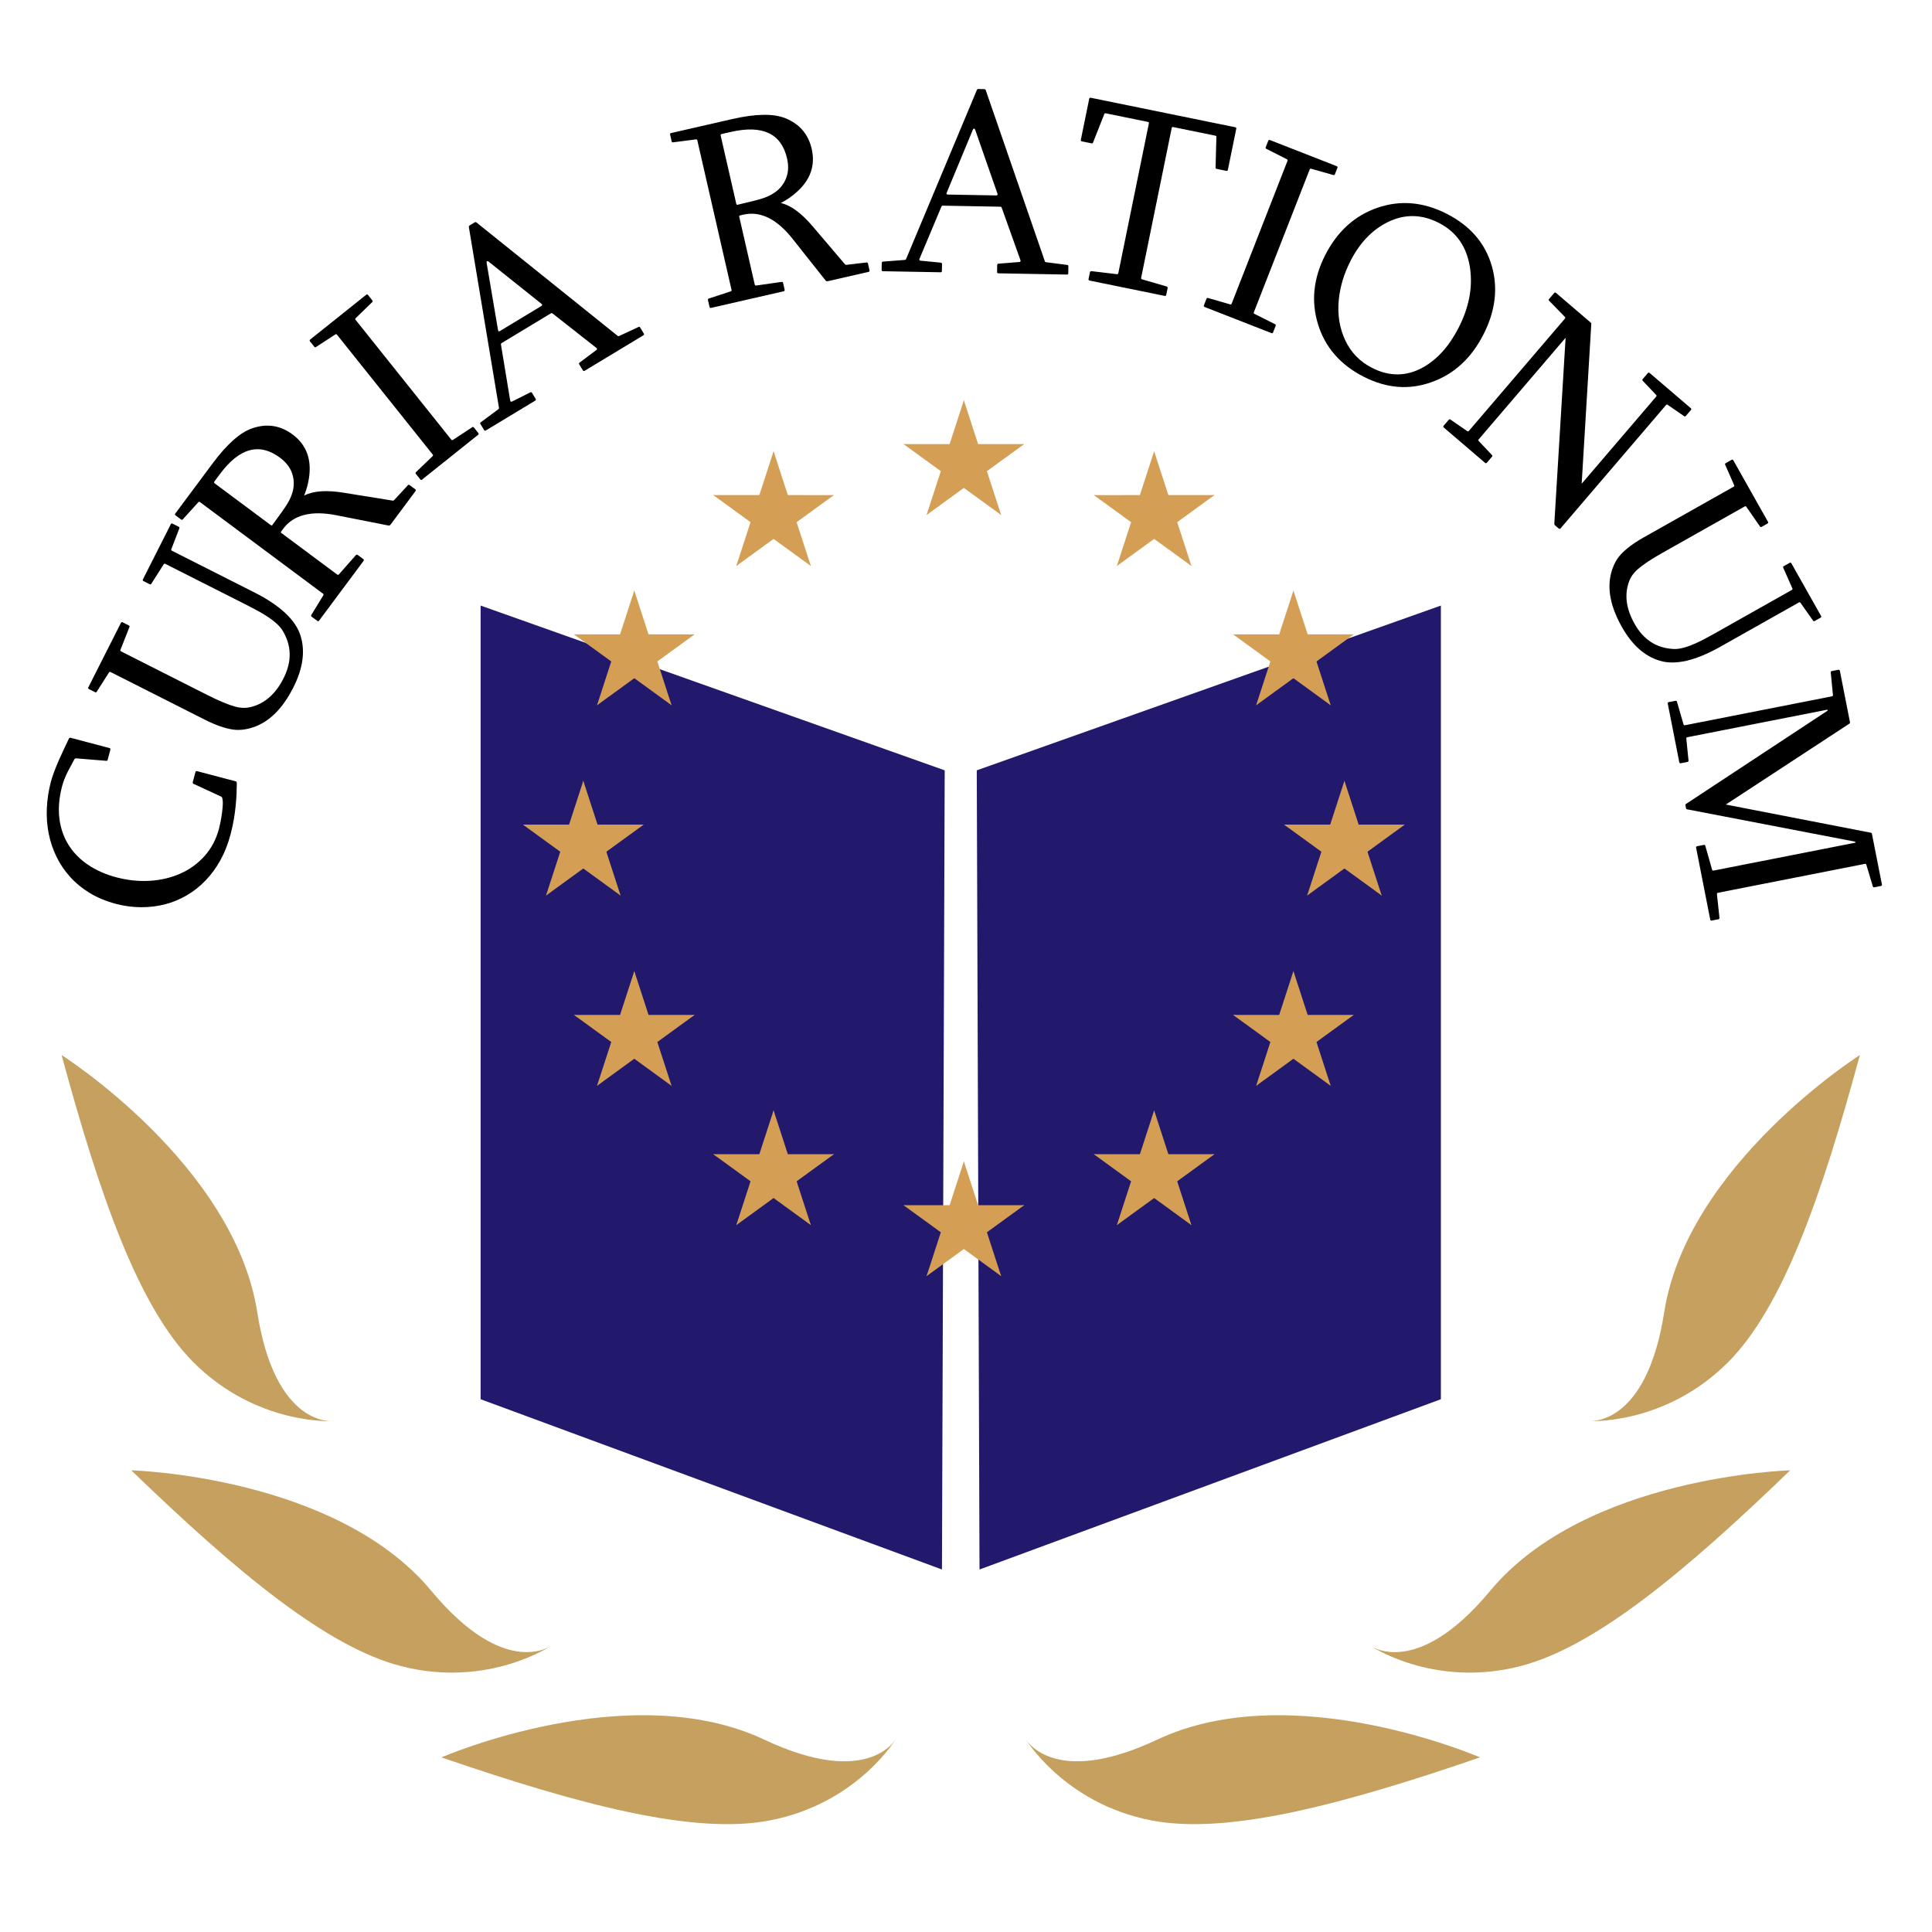 <?xml version="1.0" encoding="UTF-8" standalone="no"?>
<!-- Created with Inkscape (http://www.inkscape.org/) -->
<svg
   xmlns:dc="http://purl.org/dc/elements/1.1/"
   xmlns:cc="http://web.resource.org/cc/"
   xmlns:rdf="http://www.w3.org/1999/02/22-rdf-syntax-ns#"
   xmlns:svg="http://www.w3.org/2000/svg"
   xmlns="http://www.w3.org/2000/svg"
   xmlns:xlink="http://www.w3.org/1999/xlink"
   xmlns:sodipodi="http://sodipodi.sourceforge.net/DTD/sodipodi-0.dtd"
   xmlns:inkscape="http://www.inkscape.org/namespaces/inkscape"
   id="svg9925"
   sodipodi:version="0.32"
   inkscape:version="0.44.1"
   width="266"
   height="266"
   version="1.0"
   sodipodi:docbase="C:\Documents and Settings\Sigurd\Mine dokumenter\Mine bilder"
   sodipodi:docname="CURIA_RATIONUM_logo.png.svg">
  <defs
     id="defs9928">
    <g
       id="star">
      <g
         id="cone">
        <path
           transform="translate(0,-1) rotate(18)"
           d="M0,0 v1 h0.5 z"
           id="triangle" />
        <use
           id="use11148"
           transform="scale(-1,1)"
           xlink:href="#triangle" />
      </g>
      <use
         id="use11150"
         transform="rotate(72)"
         xlink:href="#cone" />
      <use
         id="use11152"
         transform="rotate(144)"
         xlink:href="#cone" />
      <use
         id="use11154"
         transform="rotate(216)"
         xlink:href="#cone" />
      <use
         id="use11156"
         transform="rotate(288)"
         xlink:href="#cone" />
    </g>
  </defs>
  <sodipodi:namedview
     inkscape:window-height="719"
     inkscape:window-width="1028"
     inkscape:pageshadow="2"
     inkscape:pageopacity="0.0"
     guidetolerance="10.0"
     gridtolerance="10.0"
     objecttolerance="10.0"
     borderopacity="1.0"
     bordercolor="#666666"
     pagecolor="#ffffff"
     id="base"
     showguides="true"
     inkscape:guide-bbox="true"
     inkscape:zoom="2.6447627"
     inkscape:cx="95.121063"
     inkscape:cy="178.19541"
     inkscape:window-x="-4"
     inkscape:window-y="-4"
     inkscape:current-layer="svg9925" />
  <path
     style="fill:#c5a05f;fill-rule:evenodd;stroke:none;stroke-width:1px;stroke-linecap:butt;stroke-linejoin:miter;stroke-opacity:1;fill-opacity:1"
     d="M 8.482,145.263 C 8.482,145.263 32.242,160.326 35.423,180.686 C 37.917,196.651 45.9,195.653 45.9,195.653 C 45.9,195.653 35.355,196.323 26.598,187.523 C 19.124,180.012 13.765,164.79 8.482,145.263 z "
     id="path9934"
     sodipodi:nodetypes="cscsc" />
  <path
     sodipodi:nodetypes="cscsc"
     id="path9938"
     d="M 18.075,202.437 C 18.075,202.437 46.198,203.177 59.374,219.021 C 69.706,231.445 76.046,226.493 76.046,226.493 C 76.046,226.493 67.338,232.479 55.306,229.417 C 45.037,226.805 32.629,216.488 18.075,202.437 z "
     style="fill:#c5a05f;fill-rule:evenodd;stroke:none;stroke-width:1px;stroke-linecap:butt;stroke-linejoin:miter;stroke-opacity:1;fill-opacity:1" />
  <path
     style="fill:#c5a05f;fill-rule:evenodd;stroke:none;stroke-width:1px;stroke-linecap:butt;stroke-linejoin:miter;stroke-opacity:1;fill-opacity:1"
     d="M 60.781,241.958 C 60.781,241.958 86.575,230.729 105.217,239.511 C 119.836,246.397 123.485,239.227 123.485,239.227 C 123.485,239.227 118.127,248.335 105.93,250.652 C 95.521,252.629 79.913,248.531 60.781,241.958 z "
     id="path9940"
     sodipodi:nodetypes="cscsc" />
  <path
     style="fill:#22196c;fill-rule:evenodd;stroke:none;stroke-width:1px;stroke-linecap:butt;stroke-linejoin:miter;stroke-opacity:1;fill-opacity:1"
     d="M 129.69,216.09 L 66.169,192.647 L 66.169,83.375 L 130.068,106.061 L 129.69,216.09 z "
     id="path9942" />
  <path
     sodipodi:nodetypes="cscsc"
     id="path10913"
     d="M 256.068,145.263 C 256.068,145.263 232.308,160.326 229.127,180.686 C 226.632,196.651 218.65,195.653 218.65,195.653 C 218.65,195.653 229.195,196.323 237.952,187.523 C 245.426,180.012 250.784,164.79 256.068,145.263 z "
     style="fill:#c5a05f;fill-opacity:1;fill-rule:evenodd;stroke:none;stroke-width:1px;stroke-linecap:butt;stroke-linejoin:miter;stroke-opacity:1" />
  <path
     style="fill:#c5a05f;fill-opacity:1;fill-rule:evenodd;stroke:none;stroke-width:1px;stroke-linecap:butt;stroke-linejoin:miter;stroke-opacity:1"
     d="M 246.475,202.437 C 246.475,202.437 218.352,203.177 205.176,219.021 C 194.844,231.445 188.504,226.493 188.504,226.493 C 188.504,226.493 197.212,232.479 209.244,229.417 C 219.512,226.805 231.921,216.488 246.475,202.437 z "
     id="path10915"
     sodipodi:nodetypes="cscsc" />
  <path
     sodipodi:nodetypes="cscsc"
     id="path10917"
     d="M 203.769,241.958 C 203.769,241.958 177.975,230.729 159.333,239.511 C 144.714,246.397 141.065,239.227 141.065,239.227 C 141.065,239.227 146.423,248.335 158.62,250.652 C 169.029,252.629 184.637,248.531 203.769,241.958 z "
     style="fill:#c5a05f;fill-opacity:1;fill-rule:evenodd;stroke:none;stroke-width:1px;stroke-linecap:butt;stroke-linejoin:miter;stroke-opacity:1" />
  <path
     id="path10919"
     d="M 134.86,216.09 L 198.381,192.647 L 198.381,83.375 L 134.482,106.061 L 134.86,216.09 z "
     style="fill:#22196c;fill-opacity:1;fill-rule:evenodd;stroke:none;stroke-width:1px;stroke-linecap:butt;stroke-linejoin:miter;stroke-opacity:1" />
  <g
     id="g11190"
     transform="matrix(5.149,0,0,5.149,-6.925,93.066)"
     style="fill:#d49f55;fill-opacity:1">
    <g
       id="g11160"
       style="fill:#d49f55;fill-opacity:1"
       transform="matrix(1.696,0,0,1.696,27.118,4.5)">
      <use
         id="use11162"
         y="-6"
         xlink:href="#star"
         x="0"
         width="266"
         height="266"
         style="fill:#d49f55;fill-opacity:1" />
      <g
         id="rtl"
         style="fill:#d49f55;fill-opacity:1">
        <use
           id="use11165"
           transform="matrix(0.309,0.951,-0.951,0.309,-3,5.196)"
           xlink:href="#star"
           x="0"
           y="0"
           width="266"
           height="266"
           style="fill:#d49f55;fill-opacity:1" />
        <use
           id="use11167"
           transform="matrix(0.309,0.951,-0.951,0.309,-5.196,3)"
           xlink:href="#star"
           x="0"
           y="0"
           width="266"
           height="266"
           style="fill:#d49f55;fill-opacity:1" />
        <use
           id="use11169"
           x="6"
           xlink:href="#star"
           y="0"
           width="266"
           height="266"
           style="fill:#d49f55;fill-opacity:1" />
        <use
           id="use11171"
           transform="matrix(-0.809,0.588,-0.588,-0.809,-5.196,-3)"
           xlink:href="#star"
           x="0"
           y="0"
           width="266"
           height="266"
           style="fill:#d49f55;fill-opacity:1" />
        <use
           id="use11173"
           transform="matrix(-0.809,-0.588,0.588,-0.809,-3,-5.196)"
           xlink:href="#star"
           x="0"
           y="0"
           width="266"
           height="266"
           style="fill:#d49f55;fill-opacity:1" />
      </g>
      <use
         id="use11175"
         y="6"
         xlink:href="#star"
         x="0"
         width="266"
         height="266"
         style="fill:#d49f55;fill-opacity:1" />
      <use
         id="use11177"
         transform="scale(-1,1)"
         xlink:href="#rtl"
         x="0"
         y="0"
         width="266"
         height="266"
         style="fill:#d49f55;fill-opacity:1" />
    </g>
  </g>
  <path
     transform="matrix(0.255,-0.967,0.967,0.255,0,0)"
     style="font-size:36.693px;font-style:normal;font-weight:normal;fill:black;fill-opacity:1;stroke:none;stroke-width:1px;stroke-linecap:butt;stroke-linejoin:miter;stroke-opacity:1;font-family:Sylfaen"
     d="M -102.279,34.218 C -101.837,34.218 -101.335,34.248 -100.774,34.307 C -100.212,34.367 -99.645,34.442 -99.072,34.531 C -98.498,34.621 -97.934,34.72 -97.379,34.827 C -96.823,34.935 -96.342,35.024 -95.936,35.096 C -95.805,35.12 -95.739,35.179 -95.739,35.275 L -95.739,40.829 C -95.739,40.949 -95.805,41.008 -95.936,41.008 L -97.352,41.008 C -97.411,41.008 -97.459,40.996 -97.495,40.972 C -97.531,40.949 -97.549,40.913 -97.549,40.865 L -98.283,36.744 C -98.283,36.672 -98.331,36.613 -98.427,36.565 C -98.642,36.517 -98.916,36.451 -99.251,36.368 C -99.585,36.284 -99.929,36.204 -100.281,36.126 C -100.633,36.048 -100.998,35.986 -101.374,35.938 C -101.75,35.89 -102.112,35.866 -102.458,35.866 C -104.094,35.866 -105.549,36.117 -106.821,36.619 C -108.093,37.12 -109.165,37.831 -110.037,38.751 C -110.909,39.67 -111.572,40.772 -112.025,42.056 C -112.479,43.34 -112.706,44.753 -112.706,46.294 C -112.706,47.906 -112.467,49.435 -111.99,50.88 C -111.512,52.326 -110.831,53.598 -109.947,54.697 C -109.063,55.795 -107.997,56.661 -106.749,57.294 C -105.501,57.928 -104.118,58.244 -102.601,58.244 C -102.339,58.244 -102.016,58.232 -101.634,58.208 C -101.252,58.184 -100.872,58.148 -100.496,58.101 C -100.12,58.053 -99.747,57.993 -99.376,57.922 C -99.006,57.85 -98.69,57.742 -98.427,57.599 C -98.331,57.539 -98.283,57.474 -98.283,57.402 L -97.549,53.263 C -97.549,53.239 -97.531,53.209 -97.495,53.174 C -97.459,53.138 -97.411,53.12 -97.352,53.12 L -95.936,53.12 C -95.805,53.12 -95.739,53.18 -95.739,53.299 L -95.739,58.835 C -95.739,58.907 -95.805,58.967 -95.936,59.014 C -96.342,59.122 -96.79,59.229 -97.28,59.337 C -97.77,59.444 -98.304,59.546 -98.884,59.642 C -99.463,59.737 -100.087,59.818 -100.756,59.883 C -101.425,59.949 -102.165,59.982 -102.978,59.982 C -104.315,59.982 -105.573,59.836 -106.749,59.543 C -107.926,59.25 -109.01,58.826 -110.001,58.271 C -110.992,57.716 -111.873,57.053 -112.644,56.282 C -113.414,55.512 -114.062,54.658 -114.588,53.72 C -115.113,52.782 -115.522,51.755 -115.815,50.638 C -116.107,49.522 -116.254,48.366 -116.254,47.172 C -116.254,45.798 -116.084,44.526 -115.743,43.355 C -115.403,42.185 -114.919,41.116 -114.292,40.148 C -113.665,39.181 -112.924,38.33 -112.07,37.595 C -111.216,36.861 -110.276,36.242 -109.248,35.741 C -108.221,35.239 -107.113,34.86 -105.925,34.603 C -104.736,34.346 -103.521,34.218 -102.279,34.218 L -102.279,34.218 z "
     id="text11204" />
  <path
     transform="matrix(0.451,-0.892,0.892,0.451,0,0)"
     style="font-size:36.693px;font-style:normal;font-weight:normal;fill:black;fill-opacity:1;stroke:none;stroke-width:1px;stroke-linecap:butt;stroke-linejoin:miter;stroke-opacity:1;font-family:Sylfaen"
     d="M -75.738,55.37 C -75.738,55.25 -75.797,55.191 -75.917,55.191 L -78.998,54.886 C -79.118,54.886 -79.178,54.826 -79.178,54.707 L -79.178,53.757 C -79.178,53.638 -79.118,53.578 -78.998,53.578 L -69.055,53.578 C -68.935,53.578 -68.875,53.638 -68.875,53.757 L -68.875,54.707 C -68.875,54.826 -68.935,54.886 -69.055,54.886 L -72.351,55.191 C -72.483,55.191 -72.548,55.25 -72.548,55.37 L -72.548,68.61 C -72.548,70.438 -72.447,71.847 -72.244,72.839 C -72.089,73.603 -71.772,74.26 -71.294,74.809 C -70.016,76.279 -68.171,77.013 -65.758,77.013 C -63.166,77.013 -61.231,75.986 -59.953,73.931 C -59.547,73.287 -59.278,72.277 -59.147,70.904 C -59.075,70.163 -59.039,69.267 -59.039,68.216 L -59.039,55.37 C -59.039,55.25 -59.099,55.191 -59.218,55.191 L -62.336,54.886 C -62.455,54.886 -62.515,54.826 -62.515,54.707 L -62.515,53.757 C -62.515,53.638 -62.455,53.578 -62.336,53.578 L -53.826,53.578 C -53.706,53.578 -53.646,53.638 -53.646,53.757 L -53.646,54.707 C -53.646,54.826 -53.706,54.886 -53.826,54.886 L -56.836,55.191 C -56.955,55.191 -57.015,55.25 -57.015,55.37 L -57.015,68.073 C -57.015,72.086 -57.839,74.887 -59.487,76.476 C -61.088,78.016 -63.345,78.787 -66.26,78.787 C -69.544,78.787 -72.017,77.963 -73.677,76.314 C -74.406,75.586 -74.907,74.827 -75.182,74.039 C -75.552,72.976 -75.738,71.608 -75.738,69.936 L -75.738,55.37 z "
     id="text11208" />
  <path
     transform="matrix(0.597,-0.802,0.802,0.597,0,0)"
     style="font-size:36.693px;font-style:normal;font-weight:normal;fill:black;fill-opacity:1;stroke:none;stroke-width:1px;stroke-linecap:butt;stroke-linejoin:miter;stroke-opacity:1;font-family:Sylfaen"
     d="M -35.74,73.075 C -35.74,73.195 -35.693,73.255 -35.597,73.255 C -33.901,73.255 -32.713,73.225 -32.032,73.165 C -30.288,73.01 -29.016,72.323 -28.215,71.105 C -27.762,70.412 -27.535,69.564 -27.535,68.56 C -27.535,65.037 -29.78,63.275 -34.271,63.275 L -35.561,63.275 C -35.681,63.275 -35.74,63.335 -35.74,63.454 L -35.74,73.075 z M -33.662,61.591 C -30.342,61.591 -27.953,62.104 -26.495,63.132 C -24.787,64.338 -23.933,65.974 -23.933,68.041 C -23.933,70.418 -25.098,72.221 -27.427,73.452 C -28.144,73.834 -28.914,74.132 -29.738,74.347 C -28.472,74.957 -27.284,76.33 -26.173,78.468 L -23.02,84.524 C -22.972,84.62 -22.882,84.667 -22.751,84.667 L -20.081,84.954 C -19.962,84.954 -19.902,85.02 -19.902,85.151 L -19.902,86.101 C -19.902,86.22 -19.962,86.28 -20.081,86.28 L -25.833,86.28 C -25.964,86.28 -26.054,86.232 -26.101,86.137 L -29.255,79.525 C -30.772,76.348 -32.73,74.76 -35.131,74.76 L -35.561,74.76 C -35.681,74.76 -35.74,74.807 -35.74,74.903 L -35.74,84.488 C -35.74,84.596 -35.681,84.656 -35.561,84.667 L -32.085,84.954 C -31.954,84.966 -31.888,85.032 -31.888,85.151 L -31.888,86.101 C -31.888,86.22 -31.954,86.28 -32.085,86.28 L -42.316,86.28 C -42.435,86.28 -42.495,86.22 -42.495,86.101 L -42.495,85.151 C -42.495,85.02 -42.435,84.954 -42.316,84.954 L -39.198,84.667 C -39.079,84.667 -39.019,84.608 -39.019,84.488 L -39.019,63.382 C -39.019,63.263 -39.079,63.203 -39.198,63.203 L -42.316,62.899 C -42.435,62.899 -42.495,62.839 -42.495,62.72 L -42.495,61.77 C -42.495,61.651 -42.435,61.591 -42.316,61.591 L -33.662,61.591 z "
     id="text11212" />
  <path
     transform="matrix(0.781,-0.624,0.624,0.781,0,0)"
     style="font-size:36.693px;font-style:normal;font-weight:normal;fill:black;fill-opacity:1;stroke:none;stroke-width:1px;stroke-linecap:butt;stroke-linejoin:miter;stroke-opacity:1;font-family:Sylfaen"
     d="M 14.06,63.2 C 14.179,63.2 14.239,63.26 14.239,63.379 L 14.239,64.329 C 14.239,64.448 14.179,64.508 14.06,64.508 L 10.943,64.812 C 10.823,64.812 10.763,64.872 10.763,64.991 L 10.763,86.097 C 10.763,86.217 10.823,86.276 10.943,86.276 L 14.06,86.563 C 14.179,86.563 14.239,86.629 14.239,86.76 L 14.239,87.71 C 14.239,87.829 14.179,87.889 14.06,87.889 L 4.188,87.889 C 4.069,87.889 4.009,87.829 4.009,87.71 L 4.009,86.76 C 4.009,86.629 4.069,86.563 4.188,86.563 L 7.305,86.276 C 7.425,86.276 7.485,86.217 7.485,86.097 L 7.485,64.991 C 7.485,64.872 7.425,64.812 7.305,64.812 L 4.188,64.508 C 4.069,64.508 4.009,64.448 4.009,64.329 L 4.009,63.379 C 4.009,63.26 4.069,63.2 4.188,63.2 L 14.06,63.2 z "
     id="text11216" />
  <path
     transform="matrix(0.856,-0.517,0.517,0.856,0,0)"
     style="font-size:36.693px;font-style:normal;font-weight:normal;fill:black;fill-opacity:1;stroke:none;stroke-width:1px;stroke-linecap:butt;stroke-linejoin:miter;stroke-opacity:1;font-family:Sylfaen"
     d="M 38.945,65.568 C 38.897,65.496 38.849,65.46 38.802,65.46 C 38.73,65.46 38.682,65.496 38.658,65.568 L 35.2,74.347 C 35.129,74.514 35.183,74.598 35.362,74.598 L 41.991,74.598 C 42.182,74.598 42.248,74.514 42.188,74.347 L 38.945,65.568 z M 42.51,85.312 C 42.391,85.312 42.331,85.252 42.331,85.133 L 42.331,84.183 C 42.331,84.052 42.391,83.986 42.51,83.986 L 45.377,83.7 C 45.449,83.7 45.497,83.676 45.52,83.628 C 45.544,83.58 45.544,83.52 45.52,83.449 L 42.797,76.246 C 42.749,76.175 42.702,76.139 42.654,76.139 L 34.663,76.139 C 34.603,76.151 34.555,76.187 34.52,76.246 L 31.617,83.52 C 31.557,83.676 31.617,83.759 31.796,83.771 L 34.555,83.986 C 34.675,83.998 34.735,84.064 34.735,84.183 L 34.735,85.133 C 34.735,85.252 34.675,85.312 34.555,85.312 L 26.618,85.312 C 26.499,85.312 26.439,85.252 26.439,85.133 L 26.439,84.183 C 26.439,84.052 26.499,83.986 26.618,83.986 L 29.628,83.7 C 29.688,83.688 29.736,83.652 29.772,83.592 L 39.106,60.103 C 39.154,60.032 39.202,59.996 39.25,59.996 L 40.163,59.996 C 40.223,60.008 40.271,60.044 40.307,60.103 L 48.889,83.556 C 48.913,83.628 48.966,83.664 49.05,83.664 L 51.97,83.986 C 52.078,83.986 52.132,84.052 52.132,84.183 L 52.132,85.133 C 52.132,85.252 52.066,85.312 51.935,85.312 L 42.51,85.312 z "
     id="text11220" />
  <path
     transform="matrix(0.975,-0.223,0.223,0.975,0,0)"
     style="font-size:36.693px;font-style:normal;font-weight:normal;fill:black;fill-opacity:1;stroke:none;stroke-width:1px;stroke-linecap:butt;stroke-linejoin:miter;stroke-opacity:1;font-family:Sylfaen"
     d="M 92.547,49.935 C 92.547,50.055 92.595,50.114 92.691,50.114 C 94.387,50.114 95.575,50.085 96.256,50.025 C 98,49.87 99.272,49.183 100.072,47.964 C 100.526,47.272 100.753,46.424 100.753,45.42 C 100.753,41.897 98.507,40.135 94.016,40.135 L 92.726,40.135 C 92.607,40.135 92.547,40.195 92.547,40.314 L 92.547,49.935 z M 94.625,38.451 C 97.946,38.451 100.335,38.964 101.792,39.991 C 103.5,41.198 104.354,42.834 104.354,44.901 C 104.354,47.278 103.19,49.081 100.86,50.311 C 100.144,50.694 99.373,50.992 98.549,51.207 C 99.815,51.816 101.004,53.19 102.115,55.328 L 105.268,61.384 C 105.316,61.479 105.405,61.527 105.537,61.527 L 108.206,61.814 C 108.326,61.814 108.385,61.88 108.385,62.011 L 108.385,62.961 C 108.385,63.08 108.326,63.14 108.206,63.14 L 102.455,63.14 C 102.324,63.14 102.234,63.092 102.186,62.996 L 99.033,56.385 C 97.516,53.208 95.557,51.619 93.156,51.619 L 92.726,51.619 C 92.607,51.619 92.547,51.667 92.547,51.763 L 92.547,61.348 C 92.547,61.456 92.607,61.515 92.726,61.527 L 96.202,61.814 C 96.334,61.826 96.399,61.892 96.399,62.011 L 96.399,62.961 C 96.399,63.08 96.334,63.14 96.202,63.14 L 85.972,63.14 C 85.852,63.14 85.793,63.08 85.793,62.961 L 85.793,62.011 C 85.793,61.88 85.852,61.814 85.972,61.814 L 89.089,61.527 C 89.209,61.527 89.268,61.468 89.268,61.348 L 89.268,40.242 C 89.268,40.123 89.209,40.063 89.089,40.063 L 85.972,39.759 C 85.852,39.759 85.793,39.699 85.793,39.579 L 85.793,38.63 C 85.793,38.51 85.852,38.451 85.972,38.451 L 94.625,38.451 z "
     id="text11224" />
  <path
     transform="matrix(1,1.816794e-2,-1.816794e-2,1,0,0)"
     style="font-size:36.693px;font-style:normal;font-weight:normal;fill:black;fill-opacity:1;stroke:none;stroke-width:1px;stroke-linecap:butt;stroke-linejoin:miter;stroke-opacity:1;font-family:Sylfaen"
     d="M 134.527,15.378 C 134.479,15.306 134.431,15.27 134.383,15.27 C 134.312,15.27 134.264,15.306 134.24,15.378 L 130.782,24.157 C 130.71,24.324 130.764,24.408 130.943,24.408 L 137.573,24.408 C 137.764,24.408 137.829,24.324 137.77,24.157 L 134.527,15.378 z M 138.092,35.122 C 137.973,35.122 137.913,35.062 137.913,34.943 L 137.913,33.993 C 137.913,33.862 137.973,33.796 138.092,33.796 L 140.959,33.509 C 141.03,33.509 141.078,33.486 141.102,33.438 C 141.126,33.39 141.126,33.33 141.102,33.259 L 138.379,26.056 C 138.331,25.985 138.283,25.949 138.235,25.949 L 130.245,25.949 C 130.185,25.961 130.137,25.996 130.101,26.056 L 127.199,33.33 C 127.139,33.486 127.199,33.569 127.378,33.581 L 130.137,33.796 C 130.257,33.808 130.316,33.874 130.316,33.993 L 130.316,34.943 C 130.316,35.062 130.257,35.122 130.137,35.122 L 122.2,35.122 C 122.081,35.122 122.021,35.062 122.021,34.943 L 122.021,33.993 C 122.021,33.862 122.081,33.796 122.2,33.796 L 125.21,33.509 C 125.27,33.498 125.318,33.462 125.353,33.402 L 134.688,9.913 C 134.736,9.842 134.784,9.806 134.831,9.806 L 135.745,9.806 C 135.805,9.818 135.853,9.854 135.888,9.913 L 144.47,33.366 C 144.494,33.438 144.548,33.474 144.632,33.474 L 147.552,33.796 C 147.66,33.796 147.713,33.862 147.713,33.993 L 147.713,34.943 C 147.713,35.062 147.648,35.122 147.516,35.122 L 138.092,35.122 z "
     id="text11228" />
  <path
     transform="matrix(0.98,0.2,-0.2,0.98,0,0)"
     style="font-size:36.693px;font-style:normal;font-weight:normal;fill:black;fill-opacity:1;stroke:none;stroke-width:1px;stroke-linecap:butt;stroke-linejoin:miter;stroke-opacity:1;font-family:Sylfaen"
     d="M 170.104,-16.838 C 170.223,-16.838 170.283,-16.778 170.283,-16.659 L 170.283,-10.908 C 170.283,-10.776 170.223,-10.711 170.104,-10.711 L 168.742,-10.711 C 168.623,-10.711 168.563,-10.758 168.563,-10.854 L 167.828,-15.011 C 167.828,-15.106 167.769,-15.154 167.649,-15.154 L 161.701,-15.154 C 161.605,-15.154 161.557,-15.094 161.557,-14.975 L 161.557,6.059 C 161.557,6.167 161.617,6.227 161.737,6.239 L 165.212,6.525 C 165.344,6.537 165.41,6.603 165.41,6.722 L 165.41,7.672 C 165.41,7.791 165.344,7.851 165.212,7.851 L 154.695,7.851 C 154.564,7.851 154.498,7.791 154.498,7.672 L 154.498,6.722 C 154.498,6.603 154.564,6.537 154.695,6.525 L 158.171,6.239 C 158.291,6.227 158.35,6.167 158.35,6.059 L 158.35,-14.975 C 158.35,-15.094 158.303,-15.154 158.207,-15.154 L 152.259,-15.154 C 152.139,-15.154 152.08,-15.106 152.08,-15.011 L 151.345,-10.854 C 151.345,-10.758 151.285,-10.711 151.166,-10.711 L 149.804,-10.711 C 149.685,-10.711 149.625,-10.776 149.625,-10.908 L 149.625,-16.659 C 149.625,-16.778 149.685,-16.838 149.804,-16.838 L 170.104,-16.838 z "
     id="text11232" />
  <path
     transform="matrix(0.931,0.364,-0.364,0.931,0,0)"
     style="font-size:36.693px;font-style:normal;font-weight:normal;fill:black;fill-opacity:1;stroke:none;stroke-width:1px;stroke-linecap:butt;stroke-linejoin:miter;stroke-opacity:1;font-family:Sylfaen"
     d="M 179.798,-45.726 C 179.917,-45.726 179.977,-45.667 179.977,-45.547 L 179.977,-44.598 C 179.977,-44.478 179.917,-44.418 179.798,-44.418 L 176.68,-44.114 C 176.561,-44.114 176.501,-44.054 176.501,-43.935 L 176.501,-22.829 C 176.501,-22.709 176.561,-22.65 176.68,-22.65 L 179.798,-22.363 C 179.917,-22.363 179.977,-22.297 179.977,-22.166 L 179.977,-21.216 C 179.977,-21.097 179.917,-21.037 179.798,-21.037 L 169.926,-21.037 C 169.806,-21.037 169.747,-21.097 169.747,-21.216 L 169.747,-22.166 C 169.747,-22.297 169.806,-22.363 169.926,-22.363 L 173.043,-22.65 C 173.163,-22.65 173.222,-22.709 173.222,-22.829 L 173.222,-43.935 C 173.222,-44.054 173.163,-44.114 173.043,-44.114 L 169.926,-44.418 C 169.806,-44.418 169.747,-44.478 169.747,-44.598 L 169.747,-45.547 C 169.747,-45.667 169.806,-45.726 169.926,-45.726 L 179.798,-45.726 z "
     id="text11236" />
  <path
     transform="matrix(0.89,0.456,-0.456,0.89,0,0)"
     style="font-size:35.859px;font-style:normal;font-weight:normal;fill:black;fill-opacity:1;stroke:none;stroke-width:1px;stroke-linecap:butt;stroke-linejoin:miter;stroke-opacity:1;font-family:Sylfaen"
     d="M 190.722,-64.631 C 194.34,-64.631 197.264,-63.44 199.494,-61.059 C 201.677,-58.736 202.768,-55.754 202.768,-52.112 C 202.768,-48.493 201.671,-45.499 199.476,-43.129 C 197.224,-40.678 194.305,-39.452 190.722,-39.452 C 187.127,-39.452 184.173,-40.637 181.862,-43.007 C 179.551,-45.376 178.395,-48.365 178.395,-51.972 C 178.395,-55.613 179.533,-58.625 181.81,-61.006 C 184.132,-63.423 187.103,-64.631 190.722,-64.631 L 190.722,-64.631 z M 190.302,-63.02 C 187.617,-63.02 185.498,-61.964 183.946,-59.851 C 182.557,-57.948 181.862,-55.608 181.862,-52.83 C 181.862,-50.833 182.201,-48.983 182.878,-47.279 C 183.636,-45.388 184.745,-43.879 186.204,-42.753 C 187.663,-41.627 189.327,-41.063 191.195,-41.063 C 193.891,-41.063 195.969,-42.149 197.428,-44.32 C 198.677,-46.199 199.301,-48.557 199.301,-51.394 C 199.301,-54.569 198.513,-57.259 196.938,-59.466 C 195.245,-61.835 193.033,-63.02 190.302,-63.02 L 190.302,-63.02 z "
     id="text11240" />
  <path
     transform="matrix(0.76,0.65,-0.65,0.76,0,0)"
     style="font-size:35.859px;font-style:normal;font-weight:normal;fill:black;fill-opacity:1;stroke:none;stroke-width:1px;stroke-linecap:butt;stroke-linejoin:miter;stroke-opacity:1;font-family:Sylfaen"
     d="M 188.828,-108.417 C 188.828,-108.534 188.887,-108.592 189.003,-108.592 L 195.324,-108.592 C 195.383,-108.58 195.429,-108.557 195.464,-108.522 L 208.771,-90.925 L 208.771,-106.701 C 208.771,-106.818 208.719,-106.876 208.614,-106.876 L 205.97,-107.156 C 205.853,-107.156 205.795,-107.221 205.795,-107.349 L 205.795,-108.417 C 205.795,-108.534 205.853,-108.592 205.97,-108.592 L 213.429,-108.592 C 213.546,-108.592 213.604,-108.534 213.604,-108.417 L 213.604,-107.349 C 213.604,-107.221 213.546,-107.156 213.429,-107.156 L 210.732,-106.876 C 210.616,-106.876 210.557,-106.818 210.557,-106.701 L 210.557,-84.359 C 210.557,-84.243 210.487,-84.184 210.347,-84.184 L 209.664,-84.184 C 209.606,-84.196 209.548,-84.231 209.489,-84.289 L 194.029,-104.758 L 194.029,-86.373 C 194.029,-86.244 194.075,-86.18 194.169,-86.18 L 196.795,-85.9 C 196.912,-85.9 196.97,-85.842 196.97,-85.725 L 196.97,-84.639 C 196.97,-84.523 196.912,-84.464 196.795,-84.464 L 189.336,-84.464 C 189.208,-84.464 189.143,-84.523 189.143,-84.639 L 189.143,-85.725 C 189.143,-85.842 189.208,-85.9 189.336,-85.9 L 192.05,-86.18 C 192.178,-86.18 192.243,-86.244 192.243,-86.373 L 192.243,-106.701 C 192.243,-106.818 192.178,-106.876 192.05,-106.876 L 189.003,-107.156 C 188.887,-107.156 188.828,-107.221 188.828,-107.349 L 188.828,-108.417 z "
     id="text11244" />
  <path
     transform="matrix(0.491,0.871,-0.871,0.491,0,0)"
     style="font-size:35.859px;font-style:normal;font-weight:normal;fill:black;fill-opacity:1;stroke:none;stroke-width:1px;stroke-linecap:butt;stroke-linejoin:miter;stroke-opacity:1;font-family:Sylfaen"
     d="M 175.611,-175.04 C 175.611,-175.157 175.553,-175.215 175.436,-175.215 L 172.424,-175.513 C 172.308,-175.513 172.249,-175.571 172.249,-175.688 L 172.249,-176.616 C 172.249,-176.733 172.308,-176.791 172.424,-176.791 L 182.142,-176.791 C 182.259,-176.791 182.317,-176.733 182.317,-176.616 L 182.317,-175.688 C 182.317,-175.571 182.259,-175.513 182.142,-175.513 L 178.92,-175.215 C 178.792,-175.215 178.728,-175.157 178.728,-175.04 L 178.728,-162.101 C 178.728,-160.315 178.827,-158.937 179.025,-157.968 C 179.177,-157.221 179.486,-156.579 179.953,-156.042 C 181.202,-154.607 183.006,-153.889 185.364,-153.889 C 187.897,-153.889 189.788,-154.893 191.037,-156.9 C 191.433,-157.531 191.696,-158.517 191.825,-159.859 C 191.895,-160.583 191.93,-161.459 191.93,-162.486 L 191.93,-175.04 C 191.93,-175.157 191.871,-175.215 191.754,-175.215 L 188.708,-175.513 C 188.591,-175.513 188.533,-175.571 188.533,-175.688 L 188.533,-176.616 C 188.533,-176.733 188.591,-176.791 188.708,-176.791 L 197.025,-176.791 C 197.141,-176.791 197.2,-176.733 197.2,-176.616 L 197.2,-175.688 C 197.2,-175.571 197.141,-175.513 197.025,-175.513 L 194.083,-175.215 C 193.966,-175.215 193.908,-175.157 193.908,-175.04 L 193.908,-162.626 C 193.908,-158.704 193.103,-155.967 191.492,-154.414 C 189.928,-152.908 187.721,-152.155 184.873,-152.155 C 181.663,-152.155 179.247,-152.961 177.625,-154.572 C 176.912,-155.284 176.422,-156.025 176.154,-156.795 C 175.792,-157.834 175.611,-159.171 175.611,-160.805 L 175.611,-175.04 z "
     id="text11248" />
  <path
     transform="matrix(0.193,0.981,-0.981,0.193,0,0)"
     style="font-size:35.859px;font-style:normal;font-weight:normal;fill:black;fill-opacity:1;stroke:none;stroke-width:1px;stroke-linecap:butt;stroke-linejoin:miter;stroke-opacity:1;font-family:Sylfaen"
     d="M 146.794,-230.767 C 146.852,-230.755 146.899,-230.72 146.934,-230.662 L 154.585,-211.804 L 162.254,-230.662 C 162.278,-230.732 162.324,-230.767 162.395,-230.767 L 169.538,-230.767 C 169.655,-230.767 169.713,-230.709 169.713,-230.592 L 169.713,-229.664 C 169.713,-229.547 169.655,-229.489 169.538,-229.489 L 166.492,-229.191 C 166.363,-229.191 166.299,-229.133 166.299,-229.016 L 166.299,-208.39 C 166.299,-208.285 166.363,-208.227 166.492,-208.215 L 169.713,-207.935 C 169.83,-207.923 169.888,-207.859 169.888,-207.742 L 169.888,-206.814 C 169.888,-206.698 169.83,-206.639 169.713,-206.639 L 159.628,-206.639 C 159.511,-206.639 159.453,-206.698 159.453,-206.814 L 159.453,-207.742 C 159.453,-207.859 159.511,-207.923 159.628,-207.935 L 163.007,-208.215 C 163.124,-208.227 163.182,-208.285 163.182,-208.39 L 163.182,-228.298 L 163.042,-228.298 L 154.183,-206.394 C 154.159,-206.347 154.101,-206.324 154.008,-206.324 L 153.64,-206.324 C 153.547,-206.324 153.488,-206.347 153.465,-206.394 L 144.605,-228.053 L 144.465,-228.053 L 144.465,-208.39 C 144.465,-208.273 144.523,-208.215 144.64,-208.215 L 147.617,-207.935 C 147.745,-207.935 147.809,-207.871 147.809,-207.742 L 147.809,-206.814 C 147.809,-206.698 147.745,-206.639 147.617,-206.639 L 139.405,-206.639 C 139.288,-206.639 139.23,-206.698 139.23,-206.814 L 139.23,-207.742 C 139.23,-207.859 139.288,-207.923 139.405,-207.935 L 142.609,-208.215 C 142.726,-208.227 142.784,-208.285 142.784,-208.39 L 142.784,-229.016 C 142.784,-229.133 142.726,-229.191 142.609,-229.191 L 139.562,-229.489 C 139.434,-229.489 139.37,-229.547 139.37,-229.664 L 139.37,-230.592 C 139.37,-230.709 139.434,-230.767 139.562,-230.767 L 146.794,-230.767 z "
     id="text11252" />
</svg>
